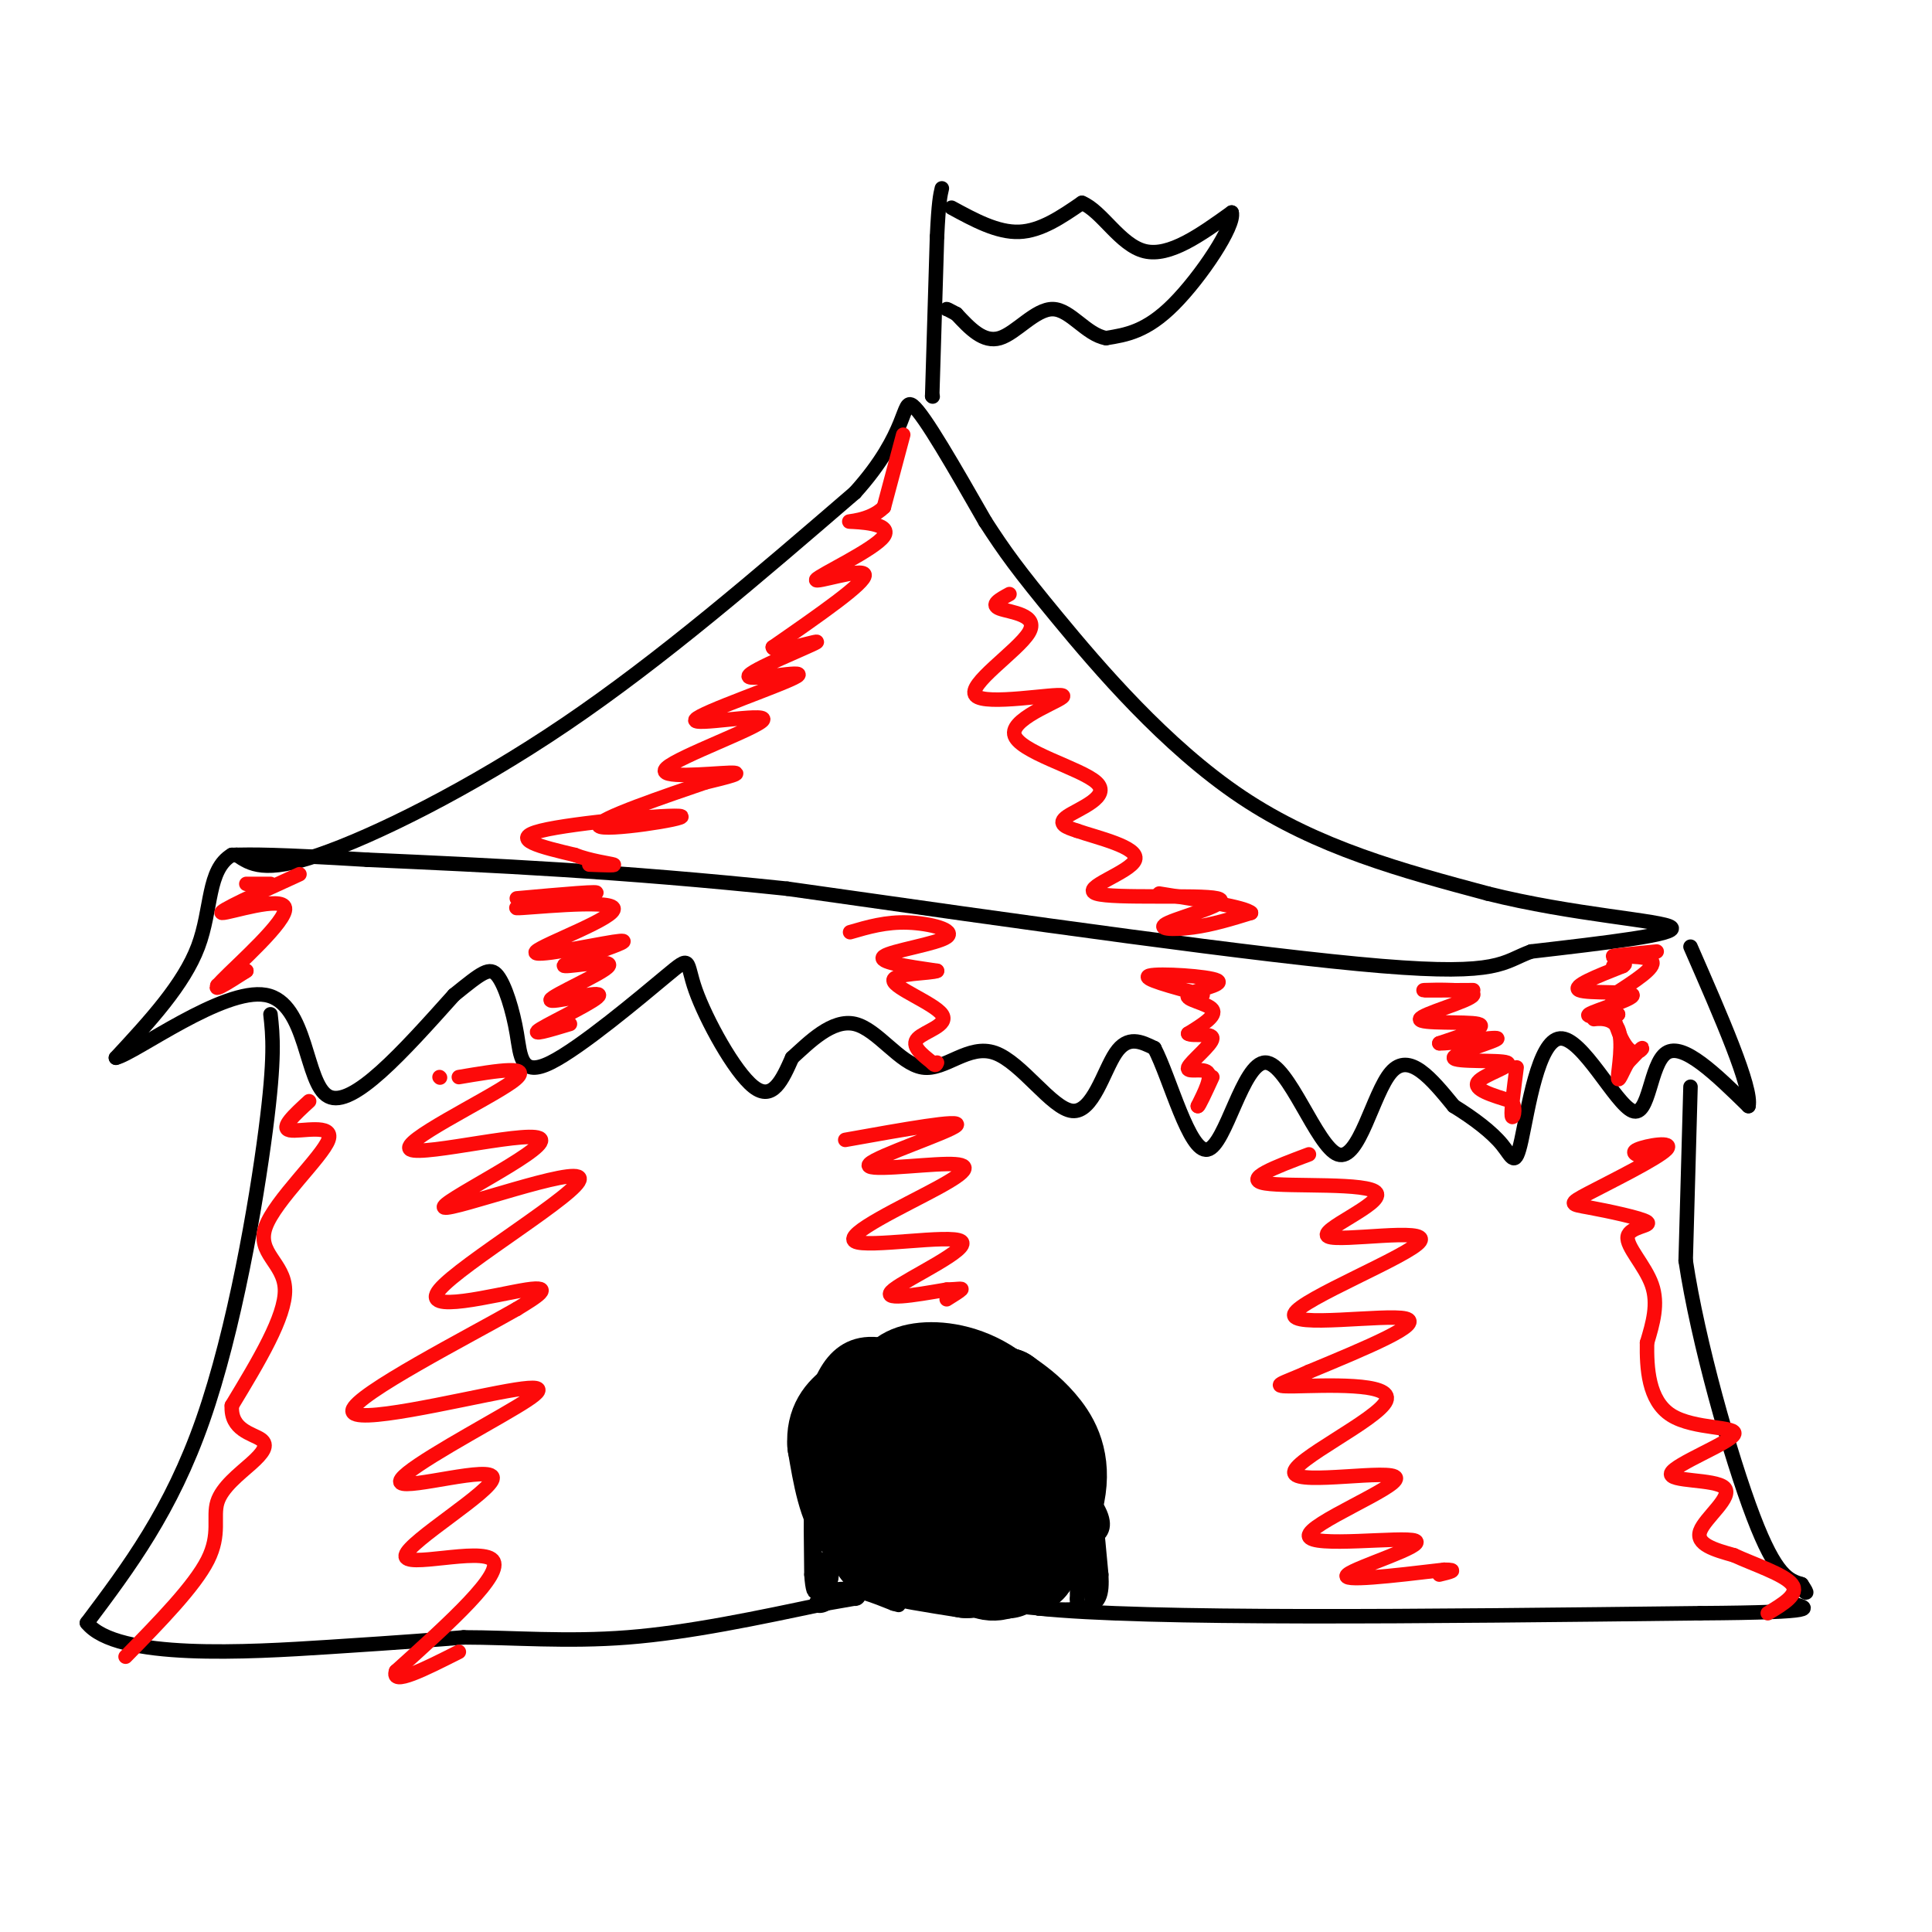 <svg viewBox='0 0 400 400' version='1.1' xmlns='http://www.w3.org/2000/svg' xmlns:xlink='http://www.w3.org/1999/xlink'><g fill='none' stroke='rgb(0,0,0)' stroke-width='3' stroke-linecap='round' stroke-linejoin='round'><path d='M49,177c0.000,0.000 0.100,0.100 0.1,0.1'/><path d='M49,177c2.844,1.933 5.689,3.867 17,0c11.311,-3.867 31.089,-13.533 51,-27c19.911,-13.467 39.956,-30.733 60,-48'/><path d='M177,102c11.333,-12.533 9.667,-19.867 12,-18c2.333,1.867 8.667,12.933 15,24'/><path d='M204,108c4.060,6.274 6.708,9.958 15,20c8.292,10.042 22.226,26.440 38,37c15.774,10.560 33.387,15.280 51,20'/><path d='M308,185c17.667,4.444 36.333,5.556 38,7c1.667,1.444 -13.667,3.222 -29,5'/><path d='M317,197c-5.933,2.156 -6.267,5.044 -31,3c-24.733,-2.044 -73.867,-9.022 -123,-16'/><path d='M163,184c-35.000,-3.667 -61.000,-4.833 -87,-6'/><path d='M76,178c-19.167,-1.167 -23.583,-1.083 -28,-1'/><path d='M48,177c-5.156,3.044 -4.044,11.156 -7,19c-2.956,7.844 -9.978,15.422 -17,23'/><path d='M24,219c3.917,-0.881 22.208,-14.583 31,-13c8.792,1.583 8.083,18.452 13,21c4.917,2.548 15.458,-9.226 26,-21'/><path d='M94,206c5.831,-4.710 7.409,-5.985 9,-4c1.591,1.985 3.197,7.230 4,12c0.803,4.770 0.804,9.065 7,6c6.196,-3.065 18.589,-13.492 24,-18c5.411,-4.508 3.841,-3.098 6,3c2.159,6.098 8.045,16.885 12,20c3.955,3.115 5.977,-1.443 8,-6'/><path d='M164,219c3.515,-3.174 8.303,-8.110 13,-7c4.697,1.110 9.303,8.267 14,9c4.697,0.733 9.486,-4.958 15,-3c5.514,1.958 11.754,11.566 16,12c4.246,0.434 6.499,-8.304 9,-12c2.501,-3.696 5.251,-2.348 8,-1'/><path d='M239,217c3.209,6.081 7.230,21.784 11,21c3.770,-0.784 7.289,-18.056 12,-18c4.711,0.056 10.615,17.438 15,19c4.385,1.562 7.253,-12.697 11,-17c3.747,-4.303 8.374,1.348 13,7'/><path d='M301,229c4.102,2.533 7.858,5.364 10,8c2.142,2.636 2.671,5.076 4,-1c1.329,-6.076 3.459,-20.670 8,-21c4.541,-0.330 11.492,13.603 15,15c3.508,1.397 3.574,-9.744 7,-12c3.426,-2.256 10.213,4.372 17,11'/><path d='M362,229c0.833,-3.667 -5.583,-18.333 -12,-33'/><path d='M56,210c0.489,4.400 0.978,8.800 -1,24c-1.978,15.200 -6.422,41.200 -13,60c-6.578,18.800 -15.289,30.400 -24,42'/><path d='M18,336c6.133,7.733 33.467,6.067 50,5c16.533,-1.067 22.267,-1.533 28,-2'/><path d='M96,339c10.089,0.000 21.311,1.000 34,0c12.689,-1.000 26.844,-4.000 41,-7'/><path d='M171,332c7.539,-1.303 5.887,-1.061 6,-1c0.113,0.061 1.992,-0.061 0,-4c-1.992,-3.939 -7.855,-11.697 -10,-18c-2.145,-6.303 -0.573,-11.152 1,-16'/><path d='M168,293c1.560,-7.298 4.958,-17.542 17,-14c12.042,3.542 32.726,20.869 40,30c7.274,9.131 1.137,10.065 -5,11'/><path d='M220,320c-1.667,4.000 -3.333,8.500 -5,13'/><path d='M215,333c22.000,2.333 79.500,1.667 137,1'/><path d='M352,334c26.000,-0.167 22.500,-1.083 19,-2'/><path d='M350,225c0.000,0.000 -1.000,36.000 -1,36'/><path d='M349,261c2.511,16.756 9.289,40.644 14,53c4.711,12.356 7.356,13.178 10,14'/><path d='M373,328c1.667,2.500 0.833,1.750 0,1'/></g>
<g fill='none' stroke='rgb(0,0,0)' stroke-width='20' stroke-linecap='round' stroke-linejoin='round'><path d='M190,318c-4.583,0.083 -9.167,0.167 -12,-3c-2.833,-3.167 -3.917,-9.583 -5,-16'/><path d='M173,299c-0.273,-4.048 1.545,-6.167 4,-8c2.455,-1.833 5.545,-3.378 10,-3c4.455,0.378 10.273,2.679 15,6c4.727,3.321 8.364,7.660 12,12'/><path d='M214,306c1.422,4.489 -1.022,9.711 -1,10c0.022,0.289 2.511,-4.356 5,-9'/><path d='M218,307c1.128,-2.250 1.447,-3.376 -1,-7c-2.447,-3.624 -7.659,-9.745 -13,-13c-5.341,-3.255 -10.812,-3.644 -14,-3c-3.188,0.644 -4.094,2.322 -5,4'/><path d='M185,288c-1.834,3.940 -3.920,11.791 -4,13c-0.080,1.209 1.844,-4.222 4,-7c2.156,-2.778 4.542,-2.902 8,-3c3.458,-0.098 7.988,-0.171 11,1c3.012,1.171 4.506,3.585 6,6'/><path d='M210,298c2.667,3.244 6.333,8.356 7,13c0.667,4.644 -1.667,8.822 -4,13'/><path d='M213,324c0.893,-0.905 5.125,-9.667 6,-16c0.875,-6.333 -1.607,-10.238 -4,-13c-2.393,-2.762 -4.696,-4.381 -7,-6'/><path d='M208,289c-4.393,-0.607 -11.875,0.875 -17,2c-5.125,1.125 -7.893,1.893 -9,6c-1.107,4.107 -0.554,11.554 0,19'/><path d='M182,316c-0.267,4.156 -0.933,5.044 2,6c2.933,0.956 9.467,1.978 16,3'/><path d='M200,325c3.296,0.100 3.535,-1.150 2,-5c-1.535,-3.850 -4.844,-10.300 -7,-13c-2.156,-2.700 -3.157,-1.650 -3,1c0.157,2.650 1.474,6.900 3,9c1.526,2.100 3.263,2.050 5,2'/><path d='M200,319c0.655,-0.833 -0.208,-3.917 0,-3c0.208,0.917 1.488,5.833 3,8c1.512,2.167 3.256,1.583 5,1'/><path d='M208,325c0.833,0.167 0.417,0.083 0,0'/></g>
<g fill='none' stroke='rgb(0,0,0)' stroke-width='3' stroke-linecap='round' stroke-linejoin='round'><path d='M169,327c-0.417,-6.917 -0.833,-13.833 -1,-14c-0.167,-0.167 -0.083,6.417 0,13'/><path d='M168,326c0.190,3.095 0.667,4.333 1,3c0.333,-1.333 0.524,-5.238 1,-6c0.476,-0.762 1.238,1.619 2,4'/><path d='M172,327c0.311,-0.356 0.089,-3.244 0,-3c-0.089,0.244 -0.044,3.622 0,7'/><path d='M172,331c-0.845,1.524 -2.958,1.833 -3,1c-0.042,-0.833 1.988,-2.810 5,-3c3.012,-0.190 7.006,1.405 11,3'/><path d='M185,332c1.833,0.500 0.917,0.250 0,0'/><path d='M223,332c0.000,-9.417 0.000,-18.833 0,-19c0.000,-0.167 0.000,8.917 0,18'/><path d='M223,331c0.667,-2.133 2.333,-16.467 3,-19c0.667,-2.533 0.333,6.733 0,16'/><path d='M226,328c0.024,4.595 0.083,8.083 0,3c-0.083,-5.083 -0.310,-18.738 0,-21c0.310,-2.262 1.155,6.869 2,16'/><path d='M228,326c0.222,4.089 -0.222,6.311 -4,7c-3.778,0.689 -10.889,-0.156 -18,-1'/><path d='M206,332c-4.500,-0.333 -6.750,-0.667 -9,-1'/><path d='M193,82c0.000,0.000 0.100,0.100 0.1,0.1'/><path d='M193,82c0.000,0.000 1.000,-33.000 1,-33'/><path d='M194,49c0.333,-7.167 0.667,-8.583 1,-10'/><path d='M197,43c4.750,2.583 9.500,5.167 14,5c4.500,-0.167 8.750,-3.083 13,-6'/><path d='M224,42c4.111,1.644 7.889,8.756 13,10c5.111,1.244 11.556,-3.378 18,-8'/><path d='M255,44c0.756,2.667 -6.356,13.333 -12,19c-5.644,5.667 -9.822,6.333 -14,7'/><path d='M229,70c-4.107,-0.690 -7.375,-5.917 -11,-6c-3.625,-0.083 -7.607,4.976 -11,6c-3.393,1.024 -6.196,-1.988 -9,-5'/><path d='M198,65c-1.833,-1.000 -1.917,-1.000 -2,-1'/></g>
<g fill='none' stroke='rgb(253,10,10)' stroke-width='3' stroke-linecap='round' stroke-linejoin='round'><path d='M187,90c0.000,0.000 -4.000,15.000 -4,15'/><path d='M183,105c-2.915,2.981 -8.204,2.934 -7,3c1.204,0.066 8.900,0.244 7,3c-1.900,2.756 -13.396,8.088 -14,9c-0.604,0.912 9.685,-2.597 10,-1c0.315,1.597 -9.342,8.298 -19,15'/><path d='M160,134c0.227,1.627 10.293,-1.806 9,-1c-1.293,0.806 -13.947,5.850 -14,7c-0.053,1.150 12.494,-1.596 10,0c-2.494,1.596 -20.030,7.533 -21,9c-0.970,1.467 14.627,-1.535 14,0c-0.627,1.535 -17.476,7.605 -20,10c-2.524,2.395 9.279,1.113 13,1c3.721,-0.113 -0.639,0.944 -5,2'/><path d='M146,162c-7.271,2.501 -22.949,7.753 -22,9c0.949,1.247 18.525,-1.510 17,-2c-1.525,-0.490 -22.150,1.289 -29,3c-6.850,1.711 0.075,3.356 7,5'/><path d='M119,177c3.089,1.222 7.311,1.778 8,2c0.689,0.222 -2.156,0.111 -5,0'/><path d='M51,183c0.000,0.000 5.000,0.000 5,0'/><path d='M62,181c-8.649,3.952 -17.298,7.905 -16,8c1.298,0.095 12.542,-3.667 13,-1c0.458,2.667 -9.869,11.762 -13,15c-3.131,3.238 0.935,0.619 5,-2'/><path d='M51,201c-0.167,0.167 -3.083,1.583 -6,3'/><path d='M107,186c9.347,-0.841 18.693,-1.681 16,-1c-2.693,0.681 -17.426,2.884 -16,3c1.426,0.116 19.011,-1.856 20,0c0.989,1.856 -14.618,7.538 -16,9c-1.382,1.462 11.462,-1.297 16,-2c4.538,-0.703 0.769,0.648 -3,2'/><path d='M124,197c-2.850,1.115 -8.473,2.904 -7,3c1.473,0.096 10.044,-1.499 9,0c-1.044,1.499 -11.703,6.093 -12,7c-0.297,0.907 9.766,-1.871 10,-1c0.234,0.871 -9.362,5.392 -12,7c-2.638,1.608 1.681,0.304 6,-1'/><path d='M176,193c3.714,-1.083 7.429,-2.167 12,-2c4.571,0.167 10.000,1.583 8,3c-2.000,1.417 -11.429,2.833 -13,4c-1.571,1.167 4.714,2.083 11,3'/><path d='M194,201c-1.032,0.557 -9.112,0.448 -9,2c0.112,1.552 8.415,4.764 10,7c1.585,2.236 -3.547,3.496 -5,5c-1.453,1.504 0.774,3.252 3,5'/><path d='M193,220c0.667,0.833 0.833,0.417 1,0'/><path d='M249,206c-6.464,-1.729 -12.928,-3.458 -11,-4c1.928,-0.542 12.249,0.102 14,1c1.751,0.898 -5.067,2.049 -6,3c-0.933,0.951 4.019,1.700 5,3c0.981,1.300 -2.010,3.150 -5,5'/><path d='M246,214c0.732,0.630 5.062,-0.295 5,1c-0.062,1.295 -4.517,4.810 -5,6c-0.483,1.190 3.005,0.054 4,1c0.995,0.946 -0.502,3.973 -2,7'/><path d='M248,229c0.167,0.167 1.583,-2.917 3,-6'/><path d='M305,205c-5.801,0.037 -11.601,0.073 -10,0c1.601,-0.073 10.604,-0.257 10,1c-0.604,1.257 -10.817,3.954 -11,5c-0.183,1.046 9.662,0.442 12,1c2.338,0.558 -2.831,2.279 -8,4'/><path d='M298,216c2.237,0.152 11.829,-1.468 12,-1c0.171,0.468 -9.078,3.022 -9,4c0.078,0.978 9.482,0.379 11,1c1.518,0.621 -4.852,2.463 -6,4c-1.148,1.537 2.926,2.768 7,4'/><path d='M313,228c1.044,1.733 0.156,4.067 0,3c-0.156,-1.067 0.422,-5.533 1,-10'/><path d='M343,197c-4.867,0.467 -9.733,0.933 -9,1c0.733,0.067 7.067,-0.267 8,1c0.933,1.267 -3.533,4.133 -8,7'/><path d='M334,206c-0.774,3.607 1.292,9.125 3,11c1.708,1.875 3.060,0.107 3,0c-0.060,-0.107 -1.530,1.446 -3,3'/><path d='M337,220c-1.013,1.721 -2.045,4.523 -2,3c0.045,-1.523 1.166,-7.372 0,-10c-1.166,-2.628 -4.619,-2.037 -5,-2c-0.381,0.037 2.309,-0.482 5,-1'/><path d='M335,210c-1.335,0.088 -7.172,0.807 -6,0c1.172,-0.807 9.354,-3.140 9,-4c-0.354,-0.860 -9.244,-0.246 -11,-1c-1.756,-0.754 3.622,-2.877 9,-5'/><path d='M336,200c1.167,-0.833 -0.417,-0.417 -2,0'/><path d='M209,123c-2.038,1.109 -4.075,2.218 -2,3c2.075,0.782 8.263,1.239 6,5c-2.263,3.761 -12.978,10.828 -11,13c1.978,2.172 16.649,-0.551 18,0c1.351,0.551 -10.617,4.374 -10,8c0.617,3.626 13.820,7.053 17,10c3.180,2.947 -3.663,5.413 -6,7c-2.337,1.587 -0.169,2.293 2,3'/><path d='M223,172c3.966,1.395 12.881,3.381 12,6c-0.881,2.619 -11.556,5.870 -8,7c3.556,1.130 21.345,0.138 25,1c3.655,0.862 -6.824,3.578 -10,5c-3.176,1.422 0.950,1.549 5,1c4.050,-0.549 8.025,-1.775 12,-3'/><path d='M259,189c-1.167,-1.167 -10.083,-2.583 -19,-4'/><path d='M91,223c0.000,0.000 0.100,0.100 0.1,0.1'/><path d='M95,223c8.090,-1.364 16.180,-2.728 11,1c-5.180,3.728 -23.630,12.548 -21,14c2.630,1.452 26.341,-4.463 27,-2c0.659,2.463 -21.732,13.304 -20,14c1.732,0.696 27.588,-8.751 28,-6c0.412,2.751 -24.620,17.702 -29,23c-4.380,5.298 11.891,0.942 18,0c6.109,-0.942 2.054,1.529 -2,4'/><path d='M107,271c-9.848,5.632 -33.466,17.711 -34,21c-0.534,3.289 22.018,-2.214 32,-4c9.982,-1.786 7.395,0.145 -1,5c-8.395,4.855 -22.598,12.635 -21,14c1.598,1.365 18.995,-3.686 19,-1c0.005,2.686 -17.383,13.108 -18,16c-0.617,2.892 15.538,-1.745 18,1c2.462,2.745 -8.769,12.873 -20,23'/><path d='M82,346c-1.167,3.167 5.917,-0.417 13,-4'/><path d='M175,236c12.209,-2.189 24.418,-4.378 23,-3c-1.418,1.378 -16.462,6.324 -18,8c-1.538,1.676 10.430,0.084 16,0c5.570,-0.084 4.741,1.342 -2,5c-6.741,3.658 -19.395,9.547 -17,11c2.395,1.453 19.837,-1.532 22,0c2.163,1.532 -10.953,7.581 -14,10c-3.047,2.419 3.977,1.210 11,0'/><path d='M196,267c2.511,-0.089 3.289,-0.311 3,0c-0.289,0.311 -1.644,1.156 -3,2'/><path d='M271,239c-6.939,2.608 -13.877,5.215 -9,6c4.877,0.785 21.570,-0.254 23,2c1.430,2.254 -12.401,7.800 -10,9c2.401,1.200 21.035,-1.946 19,1c-2.035,2.946 -24.740,11.986 -26,15c-1.260,3.014 18.926,0.004 23,1c4.074,0.996 -7.963,5.998 -20,11'/><path d='M271,284c-5.356,2.453 -8.748,3.085 -3,3c5.748,-0.085 20.634,-0.889 19,3c-1.634,3.889 -19.788,12.470 -19,15c0.788,2.530 20.518,-0.991 21,1c0.482,1.991 -18.283,9.492 -18,12c0.283,2.508 19.615,0.021 22,1c2.385,0.979 -12.176,5.422 -14,7c-1.824,1.578 9.088,0.289 20,-1'/><path d='M299,325c3.167,0.000 1.083,0.500 -1,1'/><path d='M342,240c-2.404,-0.591 -4.807,-1.181 -3,-2c1.807,-0.819 7.826,-1.866 6,0c-1.826,1.866 -11.496,6.643 -16,9c-4.504,2.357 -3.842,2.292 0,3c3.842,0.708 10.865,2.190 12,3c1.135,0.810 -3.617,0.949 -4,3c-0.383,2.051 3.605,6.015 5,10c1.395,3.985 0.198,7.993 -1,12'/><path d='M341,278c-0.078,5.137 0.228,11.981 5,15c4.772,3.019 14.011,2.215 13,4c-1.011,1.785 -12.271,6.159 -13,8c-0.729,1.841 9.073,1.150 11,3c1.927,1.850 -4.021,6.243 -5,9c-0.979,2.757 3.010,3.879 7,5'/><path d='M359,322c3.978,1.844 10.422,3.956 12,6c1.578,2.044 -1.711,4.022 -5,6'/><path d='M64,228c-3.040,2.789 -6.080,5.579 -4,6c2.080,0.421 9.279,-1.526 8,2c-1.279,3.526 -11.037,12.526 -13,18c-1.963,5.474 3.868,7.421 4,13c0.132,5.579 -5.434,14.789 -11,24'/><path d='M48,291c-0.341,5.091 4.306,5.817 6,7c1.694,1.183 0.433,2.822 -2,5c-2.433,2.178 -6.040,4.894 -7,8c-0.960,3.106 0.726,6.602 -2,12c-2.726,5.398 -9.863,12.699 -17,20'/></g>
</svg>